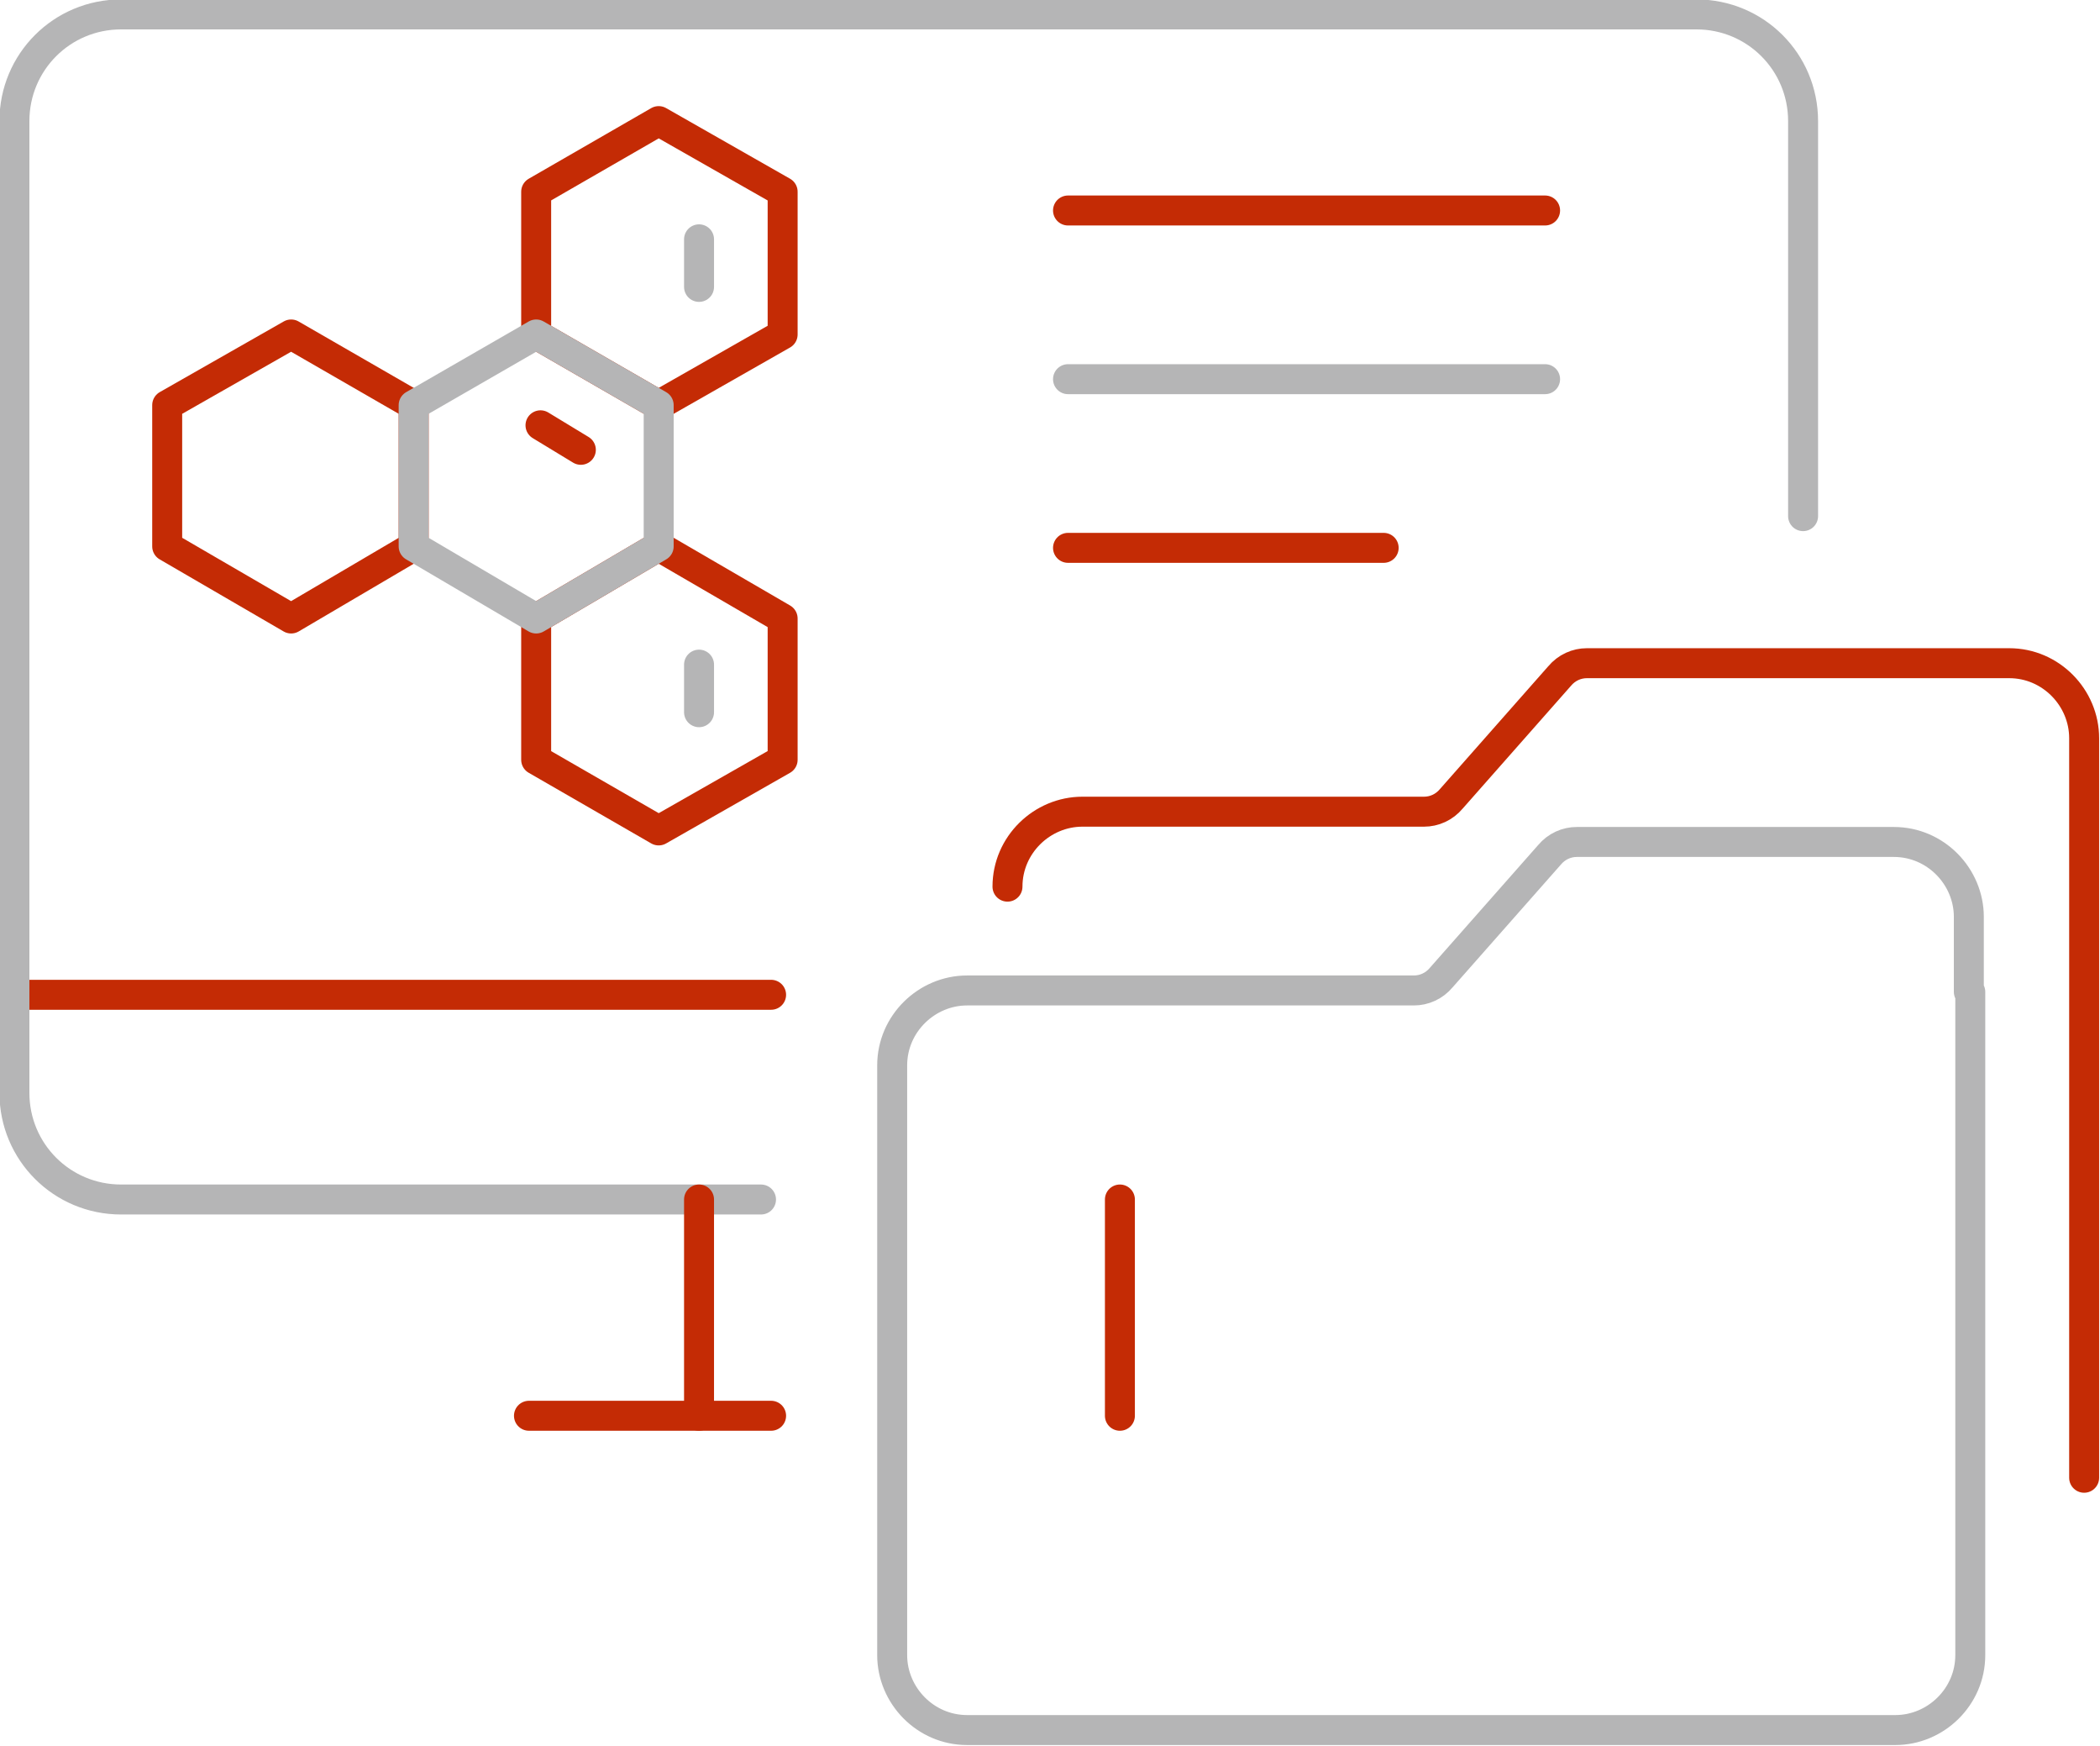 <?xml version="1.0" encoding="utf-8"?>
<!-- Generator: Adobe Illustrator 23.0.2, SVG Export Plug-In . SVG Version: 6.00 Build 0)  -->
<svg version="1.1" id="print" xmlns="http://www.w3.org/2000/svg" xmlns:xlink="http://www.w3.org/1999/xlink" x="0px" y="0px"
	 viewBox="0 0 145.7 121.1" style="enable-background:new 0 0 145.7 121.1;" xml:space="preserve">
<style type="text/css">
	.st0{fill:none;stroke:#C42B05;stroke-width:2.079;stroke-linecap:round;stroke-linejoin:round;stroke-miterlimit:10;}
	.st1{fill:none;stroke:#B5B5B6;stroke-width:2.079;stroke-linecap:round;stroke-linejoin:round;stroke-miterlimit:10;}
</style>
<g>
	<g>
		<g>
			<line class="st0" x1="1" y1="69" x2="53.5" y2="69"/>
			<path class="st1" d="M52.8,83.2H8.4c-4.1,0-7.4-3.3-7.4-7.4V8.4C1,4.3,4.3,1,8.4,1h109.3c4.1,0,7.4,3.3,7.4,7.4v27.4"/>
			<g>
				<line class="st0" x1="48.5" y1="83.2" x2="48.5" y2="98.2"/>
				<line class="st0" x1="77.7" y1="83.2" x2="77.7" y2="98.2"/>
			</g>
			<line class="st0" x1="53.5" y1="98.2" x2="36.7" y2="98.2"/>
		</g>
		<g>
			<g>
				<path class="st1" d="M136.6,68.8v-5.2c0-2.8-2.3-5.2-5.2-5.2h-22c-0.7,0-1.4,0.3-1.9,0.9l-7.5,8.5c-0.5,0.6-1.2,0.9-1.9,0.9h-31
					c-2.8,0-5.2,2.3-5.2,5.2v40.9c0,2.8,2.3,5.2,5.2,5.2h64.4c2.8,0,5.2-2.3,5.2-5.2v-46H136.6z"/>
			</g>
			<g>
				<path class="st0" d="M144.6,102.5V56.4v-5.2c0-2.8-2.3-5.2-5.2-5.2h-29.3c-0.7,0-1.4,0.3-1.9,0.9l-7.5,8.5
					c-0.5,0.6-1.2,0.9-1.9,0.9H75.1c-2.8,0-5.2,2.3-5.2,5.2"/>
			</g>
		</g>
	</g>
	<line class="st0" x1="74.1" y1="14.6" x2="107.2" y2="14.6"/>
	<line class="st1" x1="74.1" y1="26.3" x2="107.2" y2="26.3"/>
	<line class="st0" x1="74.1" y1="38" x2="96" y2="38"/>
	<g>
		<line class="st1" x1="48.5" y1="16.6" x2="48.5" y2="19.9"/>
		<line class="st1" x1="48.5" y1="46.1" x2="48.5" y2="49.4"/>
		<polygon class="st0" points="11.6,28.1 11.6,37.9 20.2,42.9 28.7,37.9 28.7,28.1 20.2,23.2 		"/>
		<polygon class="st0" points="37.2,42.9 37.2,52.7 45.7,57.6 54.3,52.7 54.3,42.9 45.7,37.9 		"/>
		<polygon class="st0" points="37.2,13.3 37.2,23.2 45.7,28.1 54.3,23.2 54.3,13.3 45.7,8.4 		"/>
		<polygon class="st1" points="28.7,28.1 28.7,37.9 37.2,42.9 45.7,37.9 45.7,28.1 37.2,23.2 		"/>
		<line class="st0" x1="37.5" y1="29.5" x2="40.3" y2="31.2"/>
	</g>
</g>
</svg>
